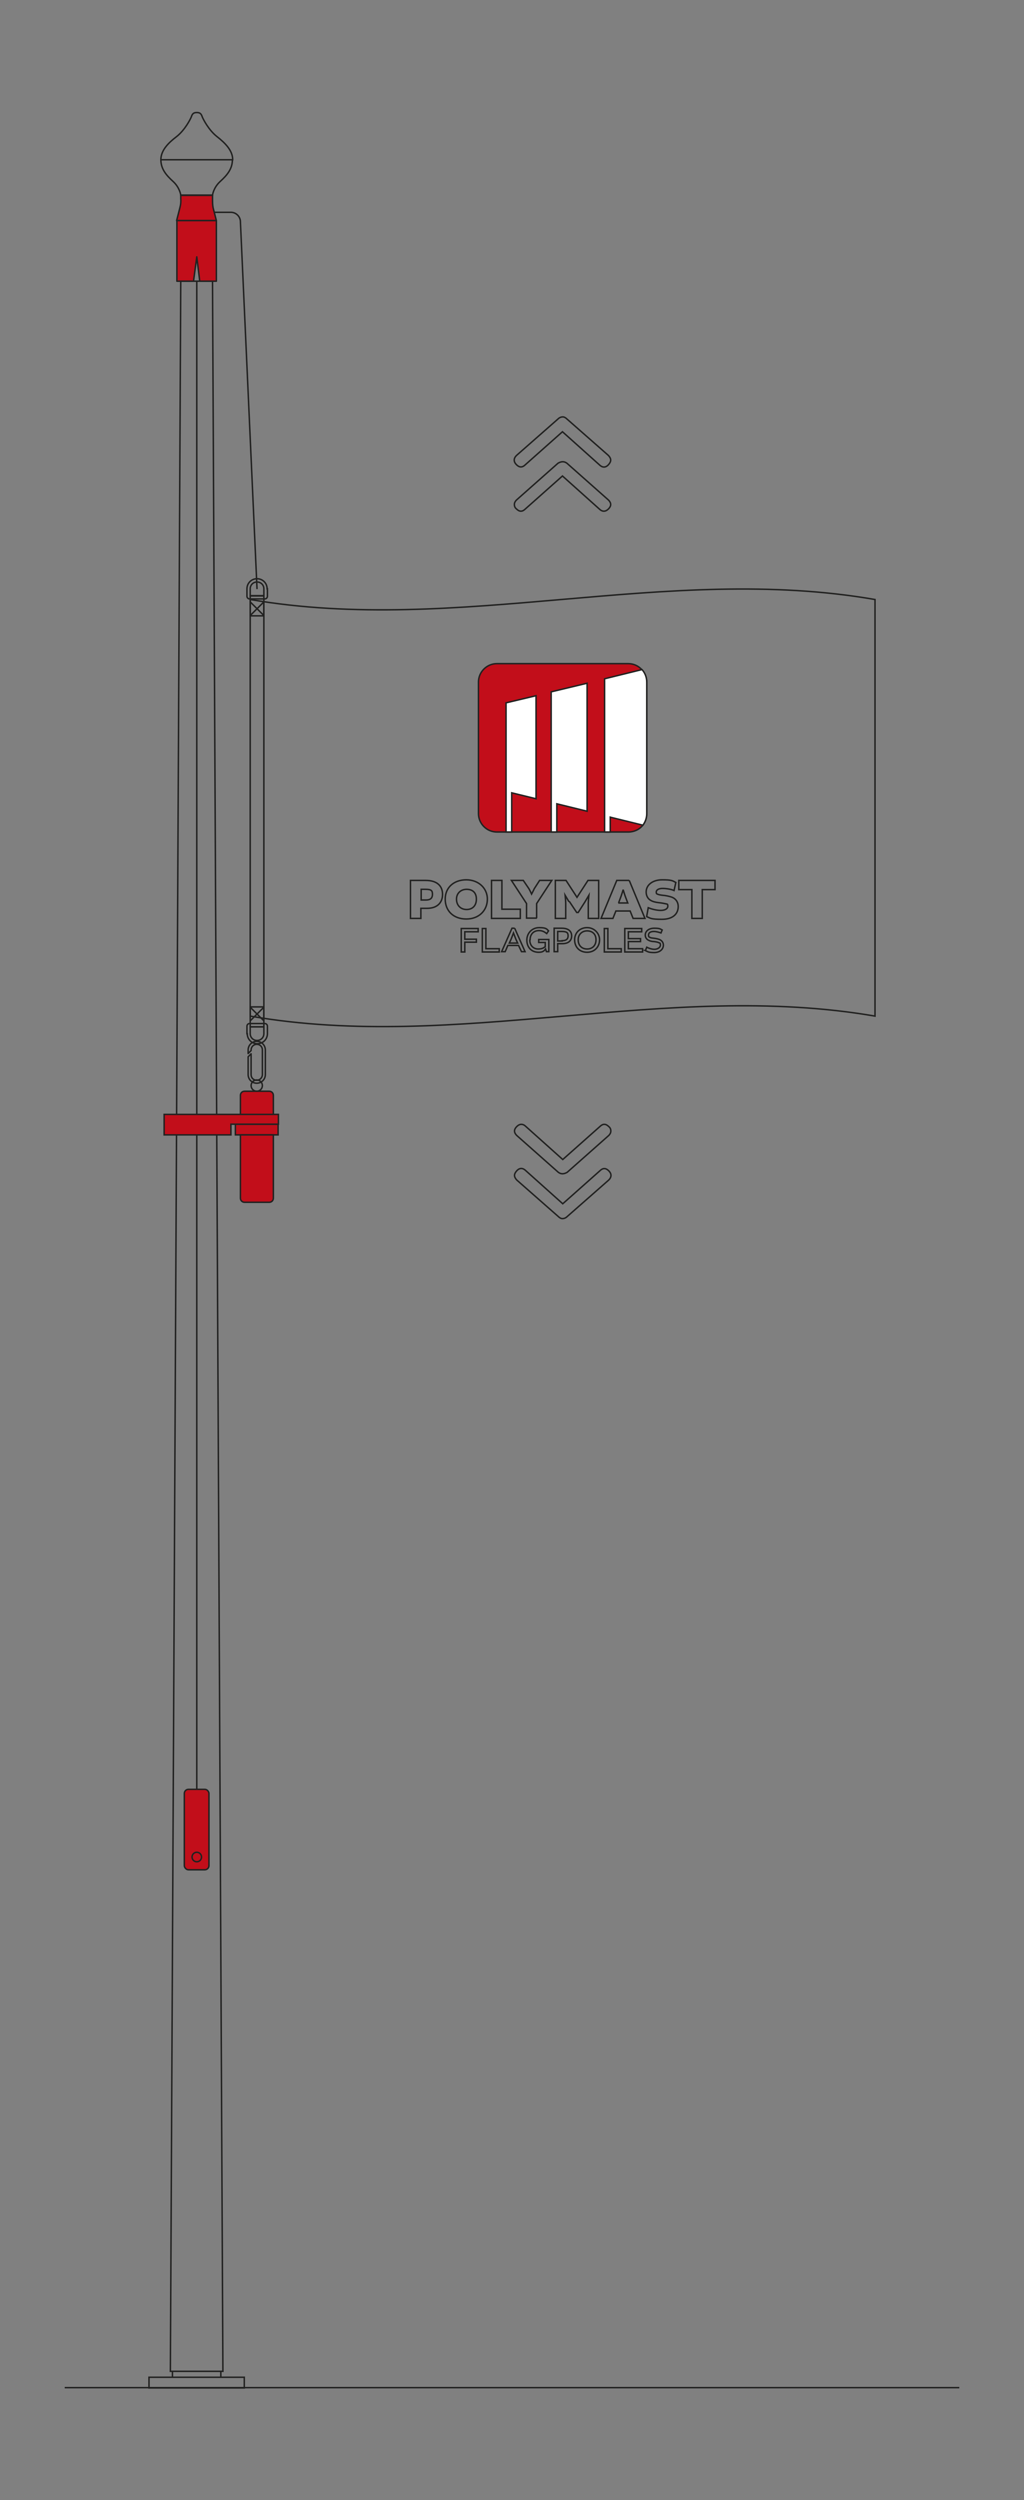 <?xml version="1.0" encoding="UTF-8"?>
<svg xmlns="http://www.w3.org/2000/svg" id="Capa_2" data-name="Capa 2" version="1.1" viewBox="0 0 345 842">
  <rect x="0" y="0" width="345" height="842" fill="#808080" stroke="none"/>
  <defs>
    <style>
      .cls-1, .cls-2, .cls-3 {
        fill: #c20e1a;
      }

      .cls-1, .cls-2, .cls-3, .cls-4, .cls-5, .cls-6, .cls-7 {
        stroke: #222221;
        stroke-width: .5px;
      }

      .cls-1, .cls-7 {
        stroke-miterlimit: 3.9;
      }

      .cls-2, .cls-4 {
        stroke-linejoin: round;
      }

      .cls-3, .cls-5, .cls-6 {
        stroke-miterlimit: 10;
      }

      .cls-4, .cls-5, .cls-7 {
        fill: none;
      }

      .cls-6 {
        fill: #fff;
      }
    </style>
  </defs>
  <g>
    <polygon class="cls-5" points="75.1 798.6 57.4 798.6 60.9 94.7 71.6 94.7 75.1 798.6"></polygon>
    <path class="cls-5" d="M78.3,53.8c0,3.1-1.8,5.2-4.1,7.3-2.3,2.1-2.6,4.6-2.6,4.6h-10.7s-.3-2.5-2.6-4.6-4.1-4.2-4.1-7.3,2.4-5.6,5.3-7.8c2.8-2.2,4.6-5.8,4.9-6.5s.4-1.6,1.9-1.6,1.6.9,1.9,1.6c.3.7,2.1,4.3,4.9,6.5s5.3,4.7,5.3,7.8h-.1Z"></path>
    <line class="cls-5" x1="54.2" y1="53.8" x2="78.3" y2="53.8"></line>
    <line class="cls-5" x1="21.8" y1="804.1" x2="323.2" y2="804.1"></line>
    <rect class="cls-5" x="50.2" y="800.6" width="32.1" height="3.6"></rect>
    <line class="cls-5" x1="58.1" y1="800.6" x2="58.1" y2="798.5"></line>
    <line class="cls-5" x1="74.4" y1="800.6" x2="74.4" y2="798.5"></line>
  </g>
  <g>
    <path class="cls-2" d="M72.9,74.3h-13.4l1.1-4.3c.3-1.1.4-2.1.3-3.2v-1h10.7v1c0,1.1,0,2.2.2,3.2,0,0,1.1,4.3,1.1,4.3Z"></path>
    <polygon class="cls-2" points="59.6 74.3 59.6 94.7 65.2 94.7 66.3 86.5 67.3 94.7 72.9 94.7 72.9 74.3 59.6 74.3"></polygon>
  </g>
  <path class="cls-5" d="M294.8,342.2c-70.2-12.1-140.3,12.2-210.5,0v-140.3c70.2,12.1,140.3-12.2,210.5,0v140.3Z"></path>
  <line class="cls-5" x1="88.9" y1="202.9" x2="88.9" y2="343.2"></line>
  <g>
    <path class="cls-5" d="M83.2,348.1v-2.5c0-.5.4-.9.9-.9h5.1c.5,0,.9.4.9.9v2.5c0,1.9-1.5,3.4-3.4,3.4h0c-1.9,0-3.4-1.5-3.4-3.4h0Z"></path>
    <path class="cls-5" d="M84.3,348.1v-2.3h4.6v2.3c0,1.3-1,2.3-2.3,2.3h0c-1.3,0-2.3-1-2.3-2.3h0Z"></path>
    <g>
      <rect class="cls-5" x="84.3" y="339.1" width="4.6" height="6.7"></rect>
      <line class="cls-5" x1="88.9" y1="343.8" x2="84.3" y2="339.2"></line>
      <line class="cls-5" x1="84.3" y1="343.8" x2="88.9" y2="339.2"></line>
    </g>
  </g>
  <g>
    <path class="cls-5" d="M90.1,198.3v2.5c0,.5-.4.9-.9.9h-5.1c-.5,0-.9-.4-.9-.9v-2.5c0-1.9,1.5-3.4,3.4-3.4h0c1.9,0,3.4,1.5,3.4,3.4h0Z"></path>
    <path class="cls-5" d="M88.9,198.3v2.3h-4.6v-2.3c0-1.3,1-2.3,2.3-2.3h0c1.3,0,2.3,1,2.3,2.3Z"></path>
    <g>
      <rect class="cls-5" x="84.3" y="200.7" width="4.6" height="6.7"></rect>
      <line class="cls-5" x1="84.3" y1="202.7" x2="88.9" y2="207.3"></line>
      <line class="cls-5" x1="88.9" y1="202.7" x2="84.3" y2="207.3"></line>
    </g>
  </g>
  <line class="cls-5" x1="66.3" y1="94.7" x2="66.3" y2="602.6"></line>
  <path class="cls-5" d="M86.6,198.4l-5.6-123.7c0-1.7-1.4-3.2-3.2-3.2h-5.7"></path>
  <rect class="cls-3" x="62.1" y="602.6" width="8.3" height="27.1" rx="1.4" ry="1.4"></rect>
  <circle class="cls-3" cx="66.3" cy="625.4" r="1.6"></circle>
  <circle class="cls-7" cx="86.5" cy="365.6" r="1.9"></circle>
  <g>
    <path class="cls-1" d="M82.4,367.5h8.3c.8,0,1.4.6,1.4,1.4v9.7h-11.1v-9.7c0-.8.6-1.4,1.4-1.4Z"></path>
    <rect class="cls-1" x="79.3" y="378.6" width="14.4" height="3.6"></rect>
    <path class="cls-1" d="M81,382.2h11.1v21.3c0,.8-.6,1.4-1.4,1.4h-8.3c-.8,0-1.4-.6-1.4-1.4v-21.3h0Z"></path>
    <polygon class="cls-1" points="93.8 375.3 93.8 378.6 77.8 378.6 77.8 382.2 55.3 382.2 55.3 375.3 93.8 375.3"></polygon>
  </g>
  <path class="cls-4" d="M86.5,350.7c-1.6,0-2.9,1.3-2.9,2.9v1.2l1-1v-.2c0-1,.8-1.9,1.9-1.9s1.9.8,1.9,1.9v8.3c0,1-.8,1.9-1.9,1.9s-1.9-.8-1.9-1.9v-7l-1,1v6c0,1.6,1.3,2.9,2.9,2.9s2.9-1.3,2.9-2.9v-8.3c0-1.6-1.3-2.9-2.9-2.9Z"></path>
  <path class="cls-5" d="M188.1,394.8c.4.3.9.5,1.4.5s1.1-.2,1.6-.5l14-12.4c.4-.4.7-.9.7-1.5s-.2-1.1-.7-1.5c-1-1-2-1-3,0l-12.5,11.1-12.4-11.1c-1-1-2.1-1-3.1,0s-1,2,0,3l14,12.4ZM174.1,397.4l14,12.3c.4.4.9.7,1.4.7s1.1-.2,1.6-.7l14-12.3c1-1,1-2.1,0-3.1s-2-1-3,0l-12.5,11.1-12.4-11.1c-1-1-2.1-1.1-3.1,0s-1,2,0,3.1Z"></path>
  <path class="cls-5" d="M191,156c-.4-.3-.9-.5-1.4-.5s-1.1.2-1.6.5l-14,12.4c-.4.4-.7.9-.7,1.5s.2,1.1.7,1.5c1,1,2,1,3,0l12.5-11.1,12.4,11.1c1,1,2.1,1,3.1,0s1-2,0-3l-14-12.4ZM205,153.4l-14-12.3c-.4-.4-.9-.7-1.4-.7s-1.1.2-1.6.7l-14,12.3c-1,1-1,2.1,0,3.1s2,1,3,0l12.5-11.1,12.4,11.1c1,1,2.1,1.1,3.1,0s1-2,0-3.1Z"></path>
  <path class="cls-5" d="M143.4,296.5c3.9,0,5.7,1.9,5.7,4.7s-1.8,4.7-5.2,4.7h-2.1v3.4h-3.5v-12.8h5.2,0ZM143.5,303.1c1.6,0,2.2-.7,2.2-1.9s-.3-1.7-2.3-1.7h-1.5v3.6h1.7,0Z"></path>
  <path class="cls-5" d="M164.2,302.8c0,3.8-2.8,6.7-7.1,6.7s-7.1-2.7-7.1-6.7,3-6.5,7.1-6.5,7.1,2.8,7.1,6.5ZM153.8,302.8c0,2.2,1.5,3.5,3.4,3.5s3.3-1.2,3.3-3.5-1.4-3.3-3.3-3.3-3.4,1.3-3.4,3.3Z"></path>
  <path class="cls-5" d="M169.1,296.5v9.7h6.2v3.1h-9.7v-12.8h3.5Z"></path>
  <path class="cls-5" d="M180.9,309.2h-3.5v-4.9l-5.1-7.8h4l1.9,2.8c.2.3.9,1.8.9,1.8h0s.8-1.5.9-1.8l1.8-2.8h4.1l-5.1,7.8v4.9h.1Z"></path>
  <path class="cls-5" d="M191.7,303.7c-.3-.5-1.3-2.2-1.3-2.2h0s.2,2,.2,2.7v5.1h-3.5v-12.8h3.6l3.7,5.7h0l3.7-5.7h3.6v12.8h-3.5v-5.1c0-.7.2-2.7.2-2.7h0s-1,1.7-1.3,2.2l-2.3,3.6h-.5l-2.4-3.6h-.2Z"></path>
  <path class="cls-5" d="M212,296.5l5.3,12.8h-4l-1-2.5h-4.8l-1,2.5h-4l5.3-12.8h4.2ZM208.3,304.1h3.2l-.6-1.6c-.3-.7-.9-2.7-.9-2.7h-.1s-.6,2-.9,2.7l-.6,1.6h0Z"></path>
  <path class="cls-5" d="M217.9,308.5l.5-2.8c1,.4,2.7.9,4.2.9s2.4-.6,2.4-1.4-.2-.7-.6-.8-1.4-.3-2.4-.4c-1.1-.1-2.2-.4-2.8-.8-1.1-.6-1.5-1.8-1.5-2.8,0-2.4,2.2-4.1,5.4-4.1s3.5.3,4.6.9l-.6,2.7c-.9-.4-2.5-.7-3.9-.7s-2.1.6-2.1,1.2.1.6.6.8c.5.2,1.4.3,2.4.4,1.1.2,2.1.4,2.8.8,1,.6,1.6,1.6,1.6,2.9,0,2.4-1.7,4.3-5.5,4.3s-3.9-.4-5.1-.9v-.2h0Z"></path>
  <path class="cls-5" d="M233,299.6h-4.3v-3.1h12.2v3.1h-4.3v9.7h-3.5v-9.7h0Z"></path>
  <path class="cls-5" d="M156.6,317.2v3.4h-1.2v-7.9h5.7v1.1h-4.5v2.5h3.9v1h-3.9Z"></path>
  <path class="cls-5" d="M163.7,312.6v6.9h4.5v1.1h-5.7v-7.9h1.2Z"></path>
  <path class="cls-5" d="M173.4,312.6l3.5,7.9h-1.2l-1-2.1h-3.6l-.9,2.1h-1.2l3.5-7.9h.9ZM171.6,317.6h2.8l-.6-1.3c-.2-.5-.8-2.1-.8-2.1h0s-.6,1.6-.8,2.1l-.6,1.3h0Z"></path>
  <path class="cls-5" d="M178.5,316.6c0,1.9,1.3,3,2.8,3s2-.5,2.4-.8v-1.4h-2.2v-1h3.4v4.1h-.8l-.3-.9h0c-.6.9-1.3,1.1-2.3,1.1-2.6,0-4-1.8-4-4.1s1.7-4.2,4.2-4.2,2.6.6,3.1,1.1l-.6.9c-.8-.6-1.5-1-2.6-1-1.9,0-3,1.3-3,3.1h0Z"></path>
  <path class="cls-5" d="M189.3,312.6c2.3,0,3.3,1.1,3.3,2.6s-1,2.6-3.1,2.6h-1.6v2.7h-1.2v-7.9h2.6ZM189.4,316.8c1.4,0,2-.6,2-1.6s-.3-1.5-2.1-1.5h-1.4v3.2h1.5Z"></path>
  <path class="cls-5" d="M202,316.5c0,2.4-1.7,4.2-4.2,4.2s-4.2-1.7-4.2-4.2,1.9-4.1,4.2-4.1,4.2,1.8,4.2,4.1ZM194.8,316.5c0,2,1.3,3.1,3,3.1s3-1.1,3-3.1-1.3-3-3-3-3,1.2-3,3Z"></path>
  <path class="cls-5" d="M204.8,312.6v6.9h4.5v1.1h-5.7v-7.9h1.2Z"></path>
  <path class="cls-5" d="M211.7,317v2.5h4.8v1.1h-6v-7.9h5.7v1.1h-4.5v2.3h4.1v1h-4.1Z"></path>
  <path class="cls-5" d="M217.5,320l.4-1c.6.3,1.6.7,2.6.7s2-.6,2-1.4-.2-.7-.5-.8c-.3-.2-.9-.3-1.6-.4-.8,0-1.5-.2-2-.5-.7-.4-1-1-1-1.7,0-1.3,1.2-2.3,3-2.3s2,.2,2.7.6l-.4,1c-.6-.2-1.5-.5-2.4-.5-1.4,0-1.8.6-1.8,1.2s.1.6.5.8c.3.2.8.2,1.5.3.8.1,1.5.3,1.9.5.7.4,1.1,1,1.1,1.8,0,1.4-1.2,2.5-3.1,2.5s-2.2-.3-3-.7h.1Z"></path>
  <path class="cls-1" d="M217.9,229.7v44.3c0,1.5-.5,2.8-1.3,3.9-1.1,1.4-2.9,2.3-4.9,2.3h-44.3c-3.4,0-6.2-2.8-6.2-6.2v-44.3c0-3.4,2.8-6.2,6.2-6.2h44.3c1.8,0,3.5.8,4.6,2.1,1,1.1,1.6,2.6,1.6,4.2h0Z"></path>
  <polygon class="cls-6" points="180.6 234.3 180.6 269 172.4 267 172.4 280.2 170.5 280.2 170.5 236.7 180.6 234.3"></polygon>
  <polygon class="cls-6" points="197.8 230.1 197.8 273.2 187.6 270.7 187.6 280.2 185.7 280.2 185.7 233 197.8 230.1"></polygon>
  <path class="cls-6" d="M217.9,229.7v44.3c0,1.5-.5,2.8-1.3,3.9l-11-2.7v5h-1.9v-51.6l12.6-3.1c1,1.1,1.6,2.6,1.6,4.2h0Z"></path>
</svg>
